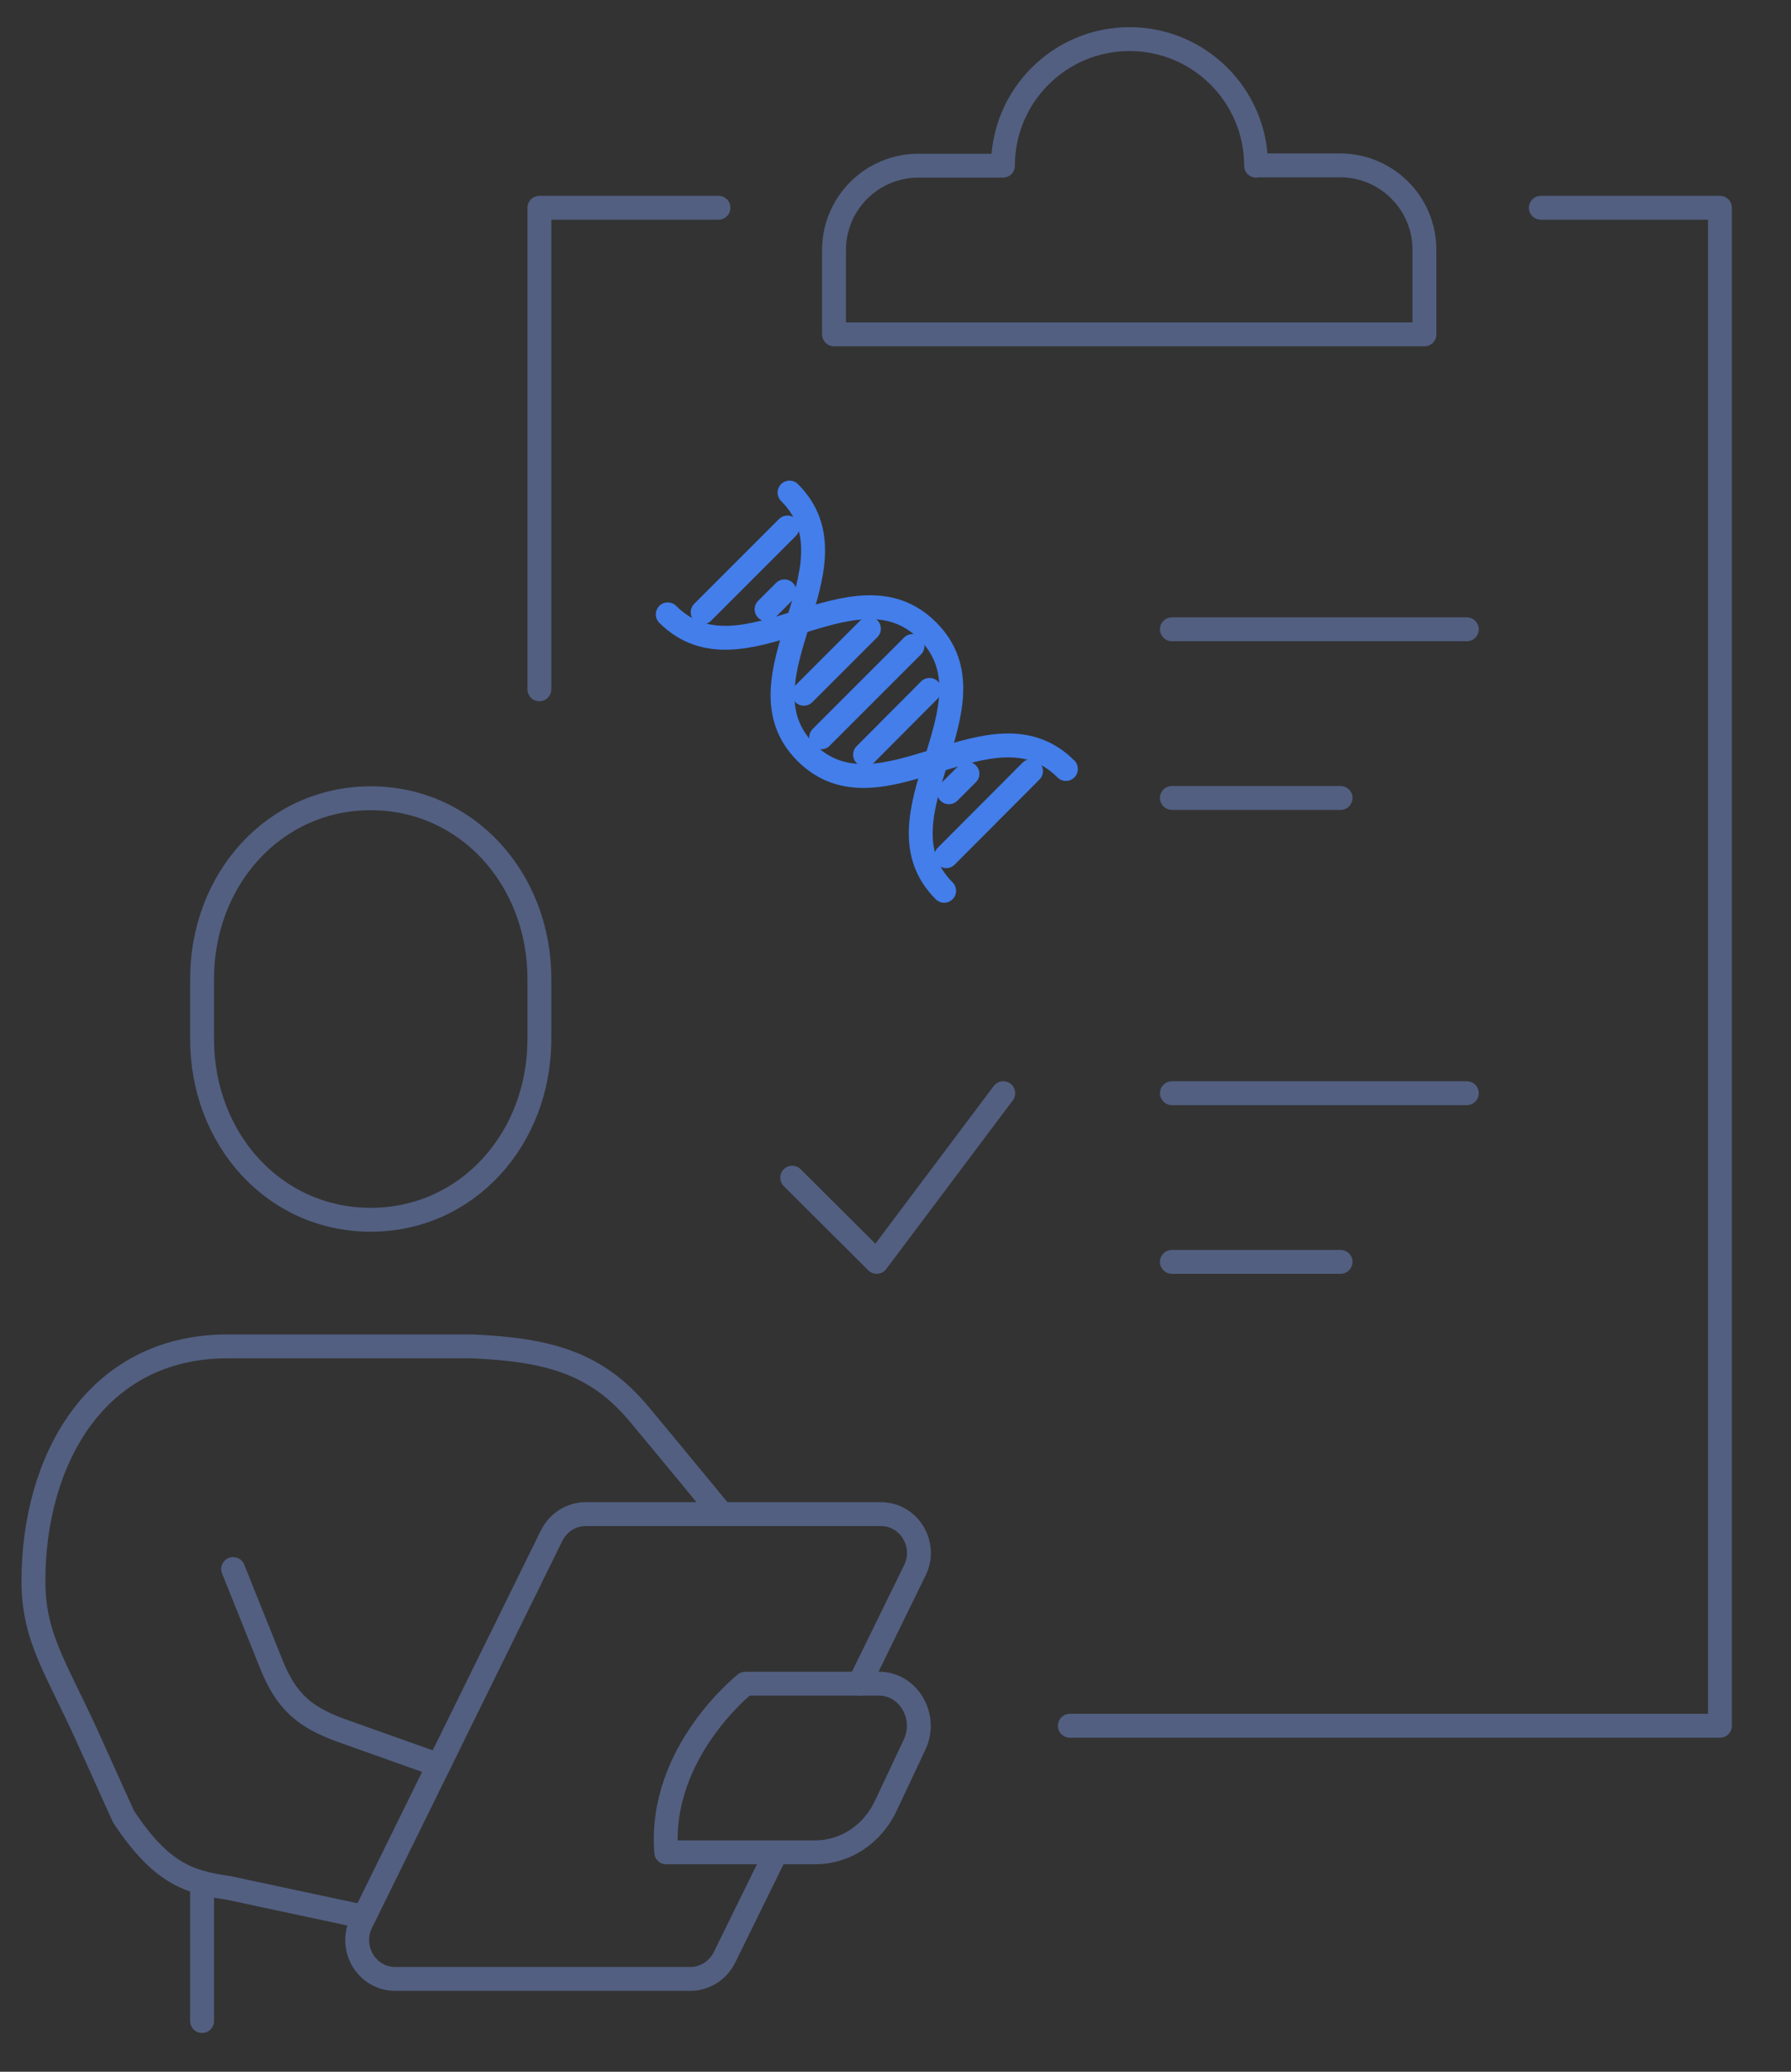 <svg xmlns="http://www.w3.org/2000/svg" xmlns:xlink="http://www.w3.org/1999/xlink" id="&#x56FE;&#x5C42;_1" x="0px" y="0px" viewBox="0 0 600 694" style="enable-background:new 0 0 600 694;" xml:space="preserve"><rect x="0" y="0" width="600" height="694" fill="#333333" stroke="none"/><style type="text/css">			.st0{fill:none;stroke:#366088;stroke-width:30.148;stroke-linecap:round;stroke-linejoin:round;stroke-miterlimit:10;stroke-dasharray:140.689;}			.st1{fill:none;stroke:#366088;stroke-width:30.148;stroke-linecap:round;stroke-linejoin:round;stroke-miterlimit:10;stroke-dasharray:171.842;}			.st2{fill:none;stroke:#366088;stroke-width:30.148;stroke-linecap:round;stroke-linejoin:round;stroke-miterlimit:10;stroke-dasharray:185.911;}	.st3{fill:#A4EDF5;}	.st4{fill:#D0FDFF;stroke:#366088;stroke-width:30.148;stroke-linecap:round;stroke-linejoin:round;stroke-miterlimit:10;}	.st5{fill:none;stroke:#366088;stroke-width:30.148;stroke-linecap:round;stroke-linejoin:round;stroke-miterlimit:10;}	.st6{fill:#FFFFFF;stroke:#366088;stroke-width:30.148;stroke-linecap:round;stroke-linejoin:round;stroke-miterlimit:10;}	.st7{fill:none;stroke:#525F81;stroke-width:8;stroke-linecap:round;stroke-linejoin:round;stroke-miterlimit:7.111;}	.st8{fill:none;stroke:#437EEB;stroke-width:8;stroke-linecap:round;stroke-linejoin:round;stroke-miterlimit:13.333;}</style><g>	<g>		<g>			<path class="st0" d="M4746,869.2c-36.9,2.8-74.1,4.3-111.7,4.3c-100.3,0-198.2-10.3-292.7-29.8"></path>			<path class="st1" d="M5354.7-1806.8c428.4,248.7,716.4,712.4,716.4,1243.4c0,151.3-23.4,297.1-66.7,434"></path>			<path class="st2" d="M3223.2-290.7c-17-88.3-25.8-179.4-25.8-272.6c0-516.8,272.9-969.9,682.4-1223.1"></path>			<circle class="st3" cx="4634.2" cy="-563.3" r="1054.9"></circle>		</g>		<g>			<path class="st4" d="M5102.8-1274.7c23.9-79.5,36.8-162.9,37.7-248.2h0.1v-201.6l-527.4-281.7l-527.4,281.7v191.5    c0,238.2,92.8,462.2,261.2,630.6l266.2,263.6l184-184L5102.8-1274.7z"></path>			<g>				<line class="st5" x1="5063" y1="-933.5" x2="5182.6" y2="-813.9"></line>				<circle class="st6" cx="4822.6" cy="-1189.4" r="349"></circle>				<path class="st5" d="M4814.9-1367.8c93.1,0,186.1,77.6,186.1,170.6"></path>			</g>		</g>		<g>			<g>				<path class="st6" d="M3751.8,104c0-86.6,98.4-156.7,219.9-156.7c118.4,0,215.1,66.7,219.6,150.4c0,0.1,0.1,0.2,0,0.2l0,0     c0.1-0.1,0-0.2,0-0.2c9.4-80.3,103.8-143.3,218.9-143.3c121,0,219.1,69.6,219.9,155.7l0,0c-2.5-362.4-300.8-657.8-659.2-657.7     c-353.1,0-648.8,286.8-658.8,643.6c5.8-82.9,102-148.8,219.8-148.8C3653.3-52.8,3751.8,17.4,3751.8,104L3751.8,104z"></path>				<path class="st5" d="M3743.6,61.7c-1.3-102.6,13.2-255.5,93.5-415.2c41.4-82.3,90.4-146.5,133.7-194.2"></path>				<path class="st5" d="M3970.9-547.6c43.3,47.7,92.3,111.8,133.7,194.2c82.7,164.3,95.6,321.5,93.4,424"></path>				<line class="st5" x1="3971" y1="-597" x2="3971" y2="-547.6"></line>				<path class="st5" d="M3971.6-52.6v578c0,52.9-42.9,95.7-95.7,95.7h-41"></path>			</g>			<g>				<path class="st4" d="M3979.8,845l253.1-223.5c111.9-111.9,128.9-177.1,109.9-253.4c-14.4-57.7-53.9-123.7-147.6-150     c-78.4-22-163.1,18.6-221.1,75.8c-0.4,0.4-0.9,0.9-1.3,1.3c-0.4-0.4-0.9-0.9-1.3-1.3c-58-57.2-142.6-97.8-221.1-75.8     c-93.7,26.3-133.2,92.3-147.6,150c-19.1,76.3-8.8,134.7,112.6,256.1L3965.9,845C3969.8,848.5,3975.8,848.5,3979.8,845z"></path>				<path class="st5" d="M4386.7,562.8h-307.5l-56.5,71.4c-1.9,5.1-9.2,4.9-10.9-0.3l-67.6-214.5c-1-3-5.2-3.1-6.3-0.1l-48.8,137.5     c-1.8,5-334.2,0.4-334.2,0.4"></path>			</g>		</g>		<g>			<g>				<polyline class="st6" points="4906.3,385.7 4906.3,328.7 4906.3,276.4     "></polyline>				<path class="st4" d="M5637.1-335.4h-569.5v-201.8c0-32.5,26.4-58.9,58.9-58.9h451.7c32.5,0,58.9,26.4,58.9,58.9V-335.4z"></path>				<path class="st6" d="M5707.6-427.8h-710.4c-50.2,0-90.8,40.7-90.8,90.8V706.3c0,50.2,40.7,90.8,90.8,90.8h710.4     c50.2,0,90.8-40.7,90.8-90.8V-336.9C5798.5-387.1,5757.8-427.8,5707.6-427.8z"></path>			</g>			<g>				<path class="st4" d="M5614.7,527.4c0,35.2-14.8,66.9-38.7,90c-24,23.1-57,37.3-93.7,37.3H5368V400.1h114.4     C5555.5,400.1,5614.7,457.1,5614.7,527.4z"></path>				<path class="st6" d="M5368,400.1v254.5h-114.2c-73.2,0-132.5-57-132.5-127.3c0-35.2,14.8-66.9,38.8-90     c23.9-23.1,57.2-37.3,93.7-37.3H5368V400.1z"></path>			</g>			<g>				<path class="st4" d="M5180.7,333.8c-35.2,0-66.9-14.8-90-38.7c-23.1-24-37.3-57-37.3-93.7V87h254.5v114.4     C5307.9,274.6,5250.9,333.8,5180.7,333.8z"></path>				<path class="st6" d="M5307.9,87h-254.5V-27.2c0-73.2,57-132.5,127.3-132.5c35.2,0,66.9,14.8,90,38.8     c23.1,23.9,37.3,57.2,37.3,93.7L5307.9,87L5307.9,87z"></path>			</g>			<g>				<path class="st4" d="M5280.9,158.6c-24.9-24.9-36.8-57.8-36.3-91c0.7-33.3,14-66.7,39.9-92.6l80.9-80.9l180,180l-80.9,80.9     C5412.7,206.7,5330.6,208.3,5280.9,158.6z"></path>				<path class="st6" d="M5545.3,74.1l-180-180l80.8-80.8c51.8-51.8,134-53.4,183.7-3.7c24.9,24.9,36.8,57.8,36.2,91.1     c-0.6,33.2-14.1,66.8-39.9,92.6L5545.3,74.1z"></path>			</g>		</g>	</g></g><g>	<path class="st7" d="M124.2,408.6c32.3,0,56.5-27.1,56.5-60.5v-20.2c0-33.4-24.2-60.5-56.5-60.5s-56.5,27.1-56.5,60.5v20.2  C67.7,381.5,91.8,408.6,124.2,408.6z"></path>	<path class="st7" d="M121.9,642.1l-45.4-9.7c-13.4-1.9-22.5-4.9-35.1-23.8l-12-26.6c-10.6-23.4-18.2-33.4-18.2-52.4  c0-39.8,20.4-78.6,65.2-78.6c9.2,0,39.5,0,81.4,0c26.1,1.1,42.1,5.6,56.4,22.8s27.6,33.4,27.6,33.4"></path>	<path class="st7" d="M78.1,525.6l12.8,31.9c5.1,12.7,11.3,17.7,23.2,22.1l32.9,11.7"></path>	<path class="st7" d="M273.1,620.5c0,0-38.3,0-49.9,0c-2.7-33.5,26.5-56.5,26.5-56.5h44.8c9.9,0,16.3,11.1,11.9,20.4l-9.6,20.4  C292.3,614.5,283.1,620.5,273.1,620.5z"></path>	<path class="st7" d="M287.9,564l18.6-38c4.2-8.6-1.9-18.8-11.4-18.8h-98.9c-4.8,0-9.2,2.8-11.4,7.2L121,644.1  c-4.2,8.6,1.9,18.8,11.4,18.8h98.9c4.8,0,9.2-2.8,11.4-7.2l17.3-35.2"></path>	<line class="st7" x1="67.7" y1="630.7" x2="67.7" y2="677"></line>	<line class="st7" x1="392.6" y1="210.8" x2="491.4" y2="210.8"></line>	<line class="st7" x1="392.6" y1="267.3" x2="449.1" y2="267.3"></line>	<line class="st7" x1="392.6" y1="366.2" x2="491.4" y2="366.2"></line>	<line class="st7" x1="392.6" y1="422.7" x2="449.1" y2="422.7"></line>	<polyline class="st7" points="265.4,394.5 293.7,422.7 336.1,366.2  "></polyline>	<polyline class="st7" points="240.7,69.6 180.7,69.6 180.7,230.9  "></polyline>	<polyline class="st7" points="358.4,578.1 576.2,578.1 576.2,69.6 516.2,69.6  "></polyline>	<path class="st7" d="M420.8,55.5c0-23.4-19-42.4-42.4-42.4S336,32.1,336,55.5h-28.3c-15.6,0-28.3,12.6-28.3,28.3V112h197.8V83.7  c0-15.6-12.6-28.3-28.3-28.3h-28.1L420.8,55.5L420.8,55.5z"></path>	<g>		<g>			<path class="st8" d="M316.3,298.4c-24.8-24.8,19.4-62.2-5.5-87.1c-24.9-24.9-62.2,19.3-87.1-5.5"></path>			<path class="st8" d="M357.1,257.6c-24.9-24.9-62.2,19.3-87.1-5.5c-24.8-24.8,19.4-62.2-5.5-87.1"></path>		</g>		<line class="st8" x1="263.8" y1="176.7" x2="235.4" y2="205.1"></line>		<line class="st8" x1="262.8" y1="198.1" x2="256.8" y2="204.1"></line>		<line class="st8" x1="291.1" y1="210.6" x2="269.3" y2="232.4"></line>		<line class="st8" x1="305.7" y1="216.4" x2="275.1" y2="247"></line>		<line class="st8" x1="311.4" y1="231.1" x2="289.8" y2="252.8"></line>		<line class="st8" x1="324.1" y1="259.2" x2="317.9" y2="265.4"></line>		<line class="st8" x1="345.4" y1="258.3" x2="317" y2="286.8"></line>	</g></g></svg>